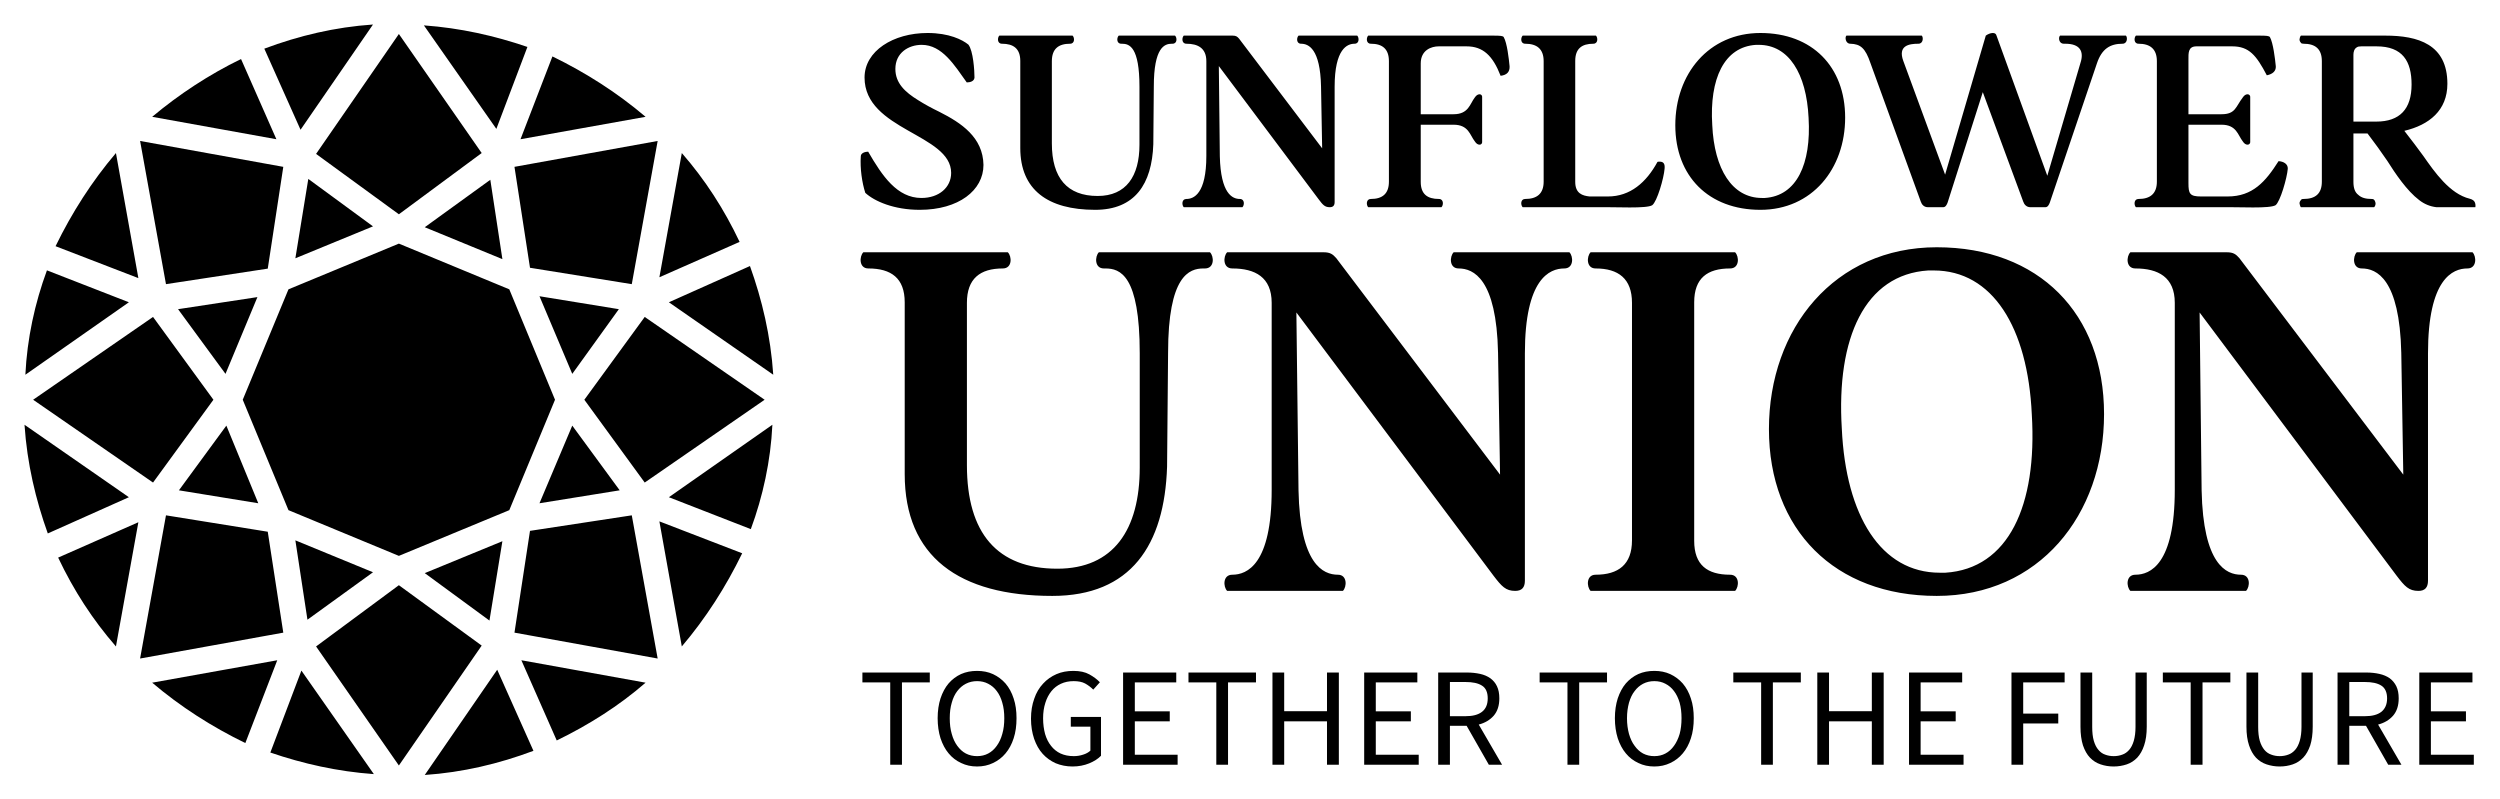 <svg xmlns="http://www.w3.org/2000/svg" xmlns:xlink="http://www.w3.org/1999/xlink" version="1.0" x="0" y="0" width="2400" height="767.508" viewBox="69.832 92.967 200.336 64.066" preserveAspectRatio="xMidYMid meet" color-interpolation-filters="sRGB"><g><defs><linearGradient id="92" x1="0%" y1="0%" x2="100%" y2="0%"><stop offset="0%" stop-color="#fa71cd"></stop> <stop offset="100%" stop-color="#9b59b6"></stop></linearGradient><linearGradient id="93" x1="0%" y1="0%" x2="100%" y2="0%"><stop offset="0%" stop-color="#f9d423"></stop> <stop offset="100%" stop-color="#f83600"></stop></linearGradient><linearGradient id="94" x1="0%" y1="0%" x2="100%" y2="0%"><stop offset="0%" stop-color="#0064d2"></stop> <stop offset="100%" stop-color="#1cb0f6"></stop></linearGradient><linearGradient id="95" x1="0%" y1="0%" x2="100%" y2="0%"><stop offset="0%" stop-color="#f00978"></stop> <stop offset="100%" stop-color="#3f51b1"></stop></linearGradient><linearGradient id="96" x1="0%" y1="0%" x2="100%" y2="0%"><stop offset="0%" stop-color="#7873f5"></stop> <stop offset="100%" stop-color="#ec77ab"></stop></linearGradient><linearGradient id="97" x1="0%" y1="0%" x2="100%" y2="0%"><stop offset="0%" stop-color="#f9d423"></stop> <stop offset="100%" stop-color="#e14fad"></stop></linearGradient><linearGradient id="98" x1="0%" y1="0%" x2="100%" y2="0%"><stop offset="0%" stop-color="#009efd"></stop> <stop offset="100%" stop-color="#2af598"></stop></linearGradient><linearGradient id="99" x1="0%" y1="0%" x2="100%" y2="0%"><stop offset="0%" stop-color="#ffcc00"></stop> <stop offset="100%" stop-color="#00b140"></stop></linearGradient><linearGradient id="100" x1="0%" y1="0%" x2="100%" y2="0%"><stop offset="0%" stop-color="#d51007"></stop> <stop offset="100%" stop-color="#ff8177"></stop></linearGradient><linearGradient id="102" x1="0%" y1="0%" x2="100%" y2="0%"><stop offset="0%" stop-color="#a2b6df"></stop> <stop offset="100%" stop-color="#0c3483"></stop></linearGradient><linearGradient id="103" x1="0%" y1="0%" x2="100%" y2="0%"><stop offset="0%" stop-color="#7ac5d8"></stop> <stop offset="100%" stop-color="#eea2a2"></stop></linearGradient><linearGradient id="104" x1="0%" y1="0%" x2="100%" y2="0%"><stop offset="0%" stop-color="#00ecbc"></stop> <stop offset="100%" stop-color="#007adf"></stop></linearGradient><linearGradient id="105" x1="0%" y1="0%" x2="100%" y2="0%"><stop offset="0%" stop-color="#b88746"></stop> <stop offset="100%" stop-color="#fdf5a6"></stop></linearGradient></defs><g fill="#000000" class="icon-text-wrapper icon-svg-group iconsvg" transform="translate(71.796,94.931)"><g class="iconsvg-imagesvg" transform="translate(0,0)"><g><rect fill="#000000" fill-opacity="0" stroke-width="2" x="0" y="0" width="60" height="60.138" class="image-rect"></rect> <svg x="0" y="0" width="60" height="60.138" filtersec="colorsb7066651568" class="image-svg-svg primary" style="overflow: visible;"><svg xmlns="http://www.w3.org/2000/svg" viewBox="6.6 6.5 86.8 87"><path d="M90.8 65l-9.5-3.7 12-8.4c-.2 4.2-1.1 8.3-2.5 12.1zM68.3 89.5l-4.1-9.3 14.4 2.6c-3.1 2.7-6.6 4.9-10.3 6.7zm-46.9-6.7l14.5-2.6-3.7 9.6c-3.9-1.9-7.5-4.2-10.8-7zM6.6 52.9l12.1 8.4-9.4 4.2c-1.4-3.9-2.4-8.1-2.7-12.6zM9.2 35l9.5 3.7-12 8.4c.2-4.2 1.1-8.3 2.5-12.1zm22.5-24.5l4.1 9.3-14.4-2.6c3.1-2.6 6.6-4.9 10.3-6.7zm46.9 6.7l-14.5 2.6 3.7-9.6c3.9 1.9 7.5 4.2 10.8 7zm14.8 29.9l-12.1-8.4 9.4-4.2c1.4 3.9 2.4 8.1 2.7 12.6zM50 68.1l-12.8-5.3L31.9 50l5.3-12.8L50 31.9l12.8 5.3L68.1 50l-5.3 12.8L50 68.1zM29.9 47l-5.5-7.5 9.2-1.4-3.7 8.9zm3.8 15l-9.2-1.5L30 53l3.7 9zm36.4-9l5.5 7.5-9.3 1.5 3.8-9zm-3.8-15l9.2 1.5-5.4 7.5-3.8-9zM77 36.6l-11.8-1.9L63.4 23 80 20l-3 16.6zM60.6 24.5l1.4 9.2-9-3.7 7.6-5.5zm-10.6 4l-9.6-7L50 7.6l9.6 13.8-9.6 7.1zm-3 1.4l-9 3.7 1.5-9.2 7.5 5.5zm-12.2 4.9L23 36.6 20 20l16.6 3-1.8 11.8zm-13.3 5.6l7 9.6-7 9.6L7.6 50l13.9-9.6zm1.5 23l11.8 1.9L36.6 77 20 80l3-16.6zm16.4 12.1L38 66.3l9 3.7-7.6 5.5zm10.6-4l9.6 7L50 92.4l-9.6-13.8 9.6-7.1zm3-1.4l9-3.7-1.5 9.2-7.5-5.5zm12.2-4.9L77 63.4 80 80l-16.6-3 1.8-11.8zm13.3-5.6l-7-9.6 7-9.6L92.4 50l-13.9 9.6zm1.7-23.8l2.6-14.4c2.7 3.1 4.9 6.5 6.7 10.3l-9.3 4.1zM61.3 18.6l-8.4-12c4.2.3 8.2 1.2 12 2.5l-3.6 9.5zm-22.7.1l-4.2-9.4c4-1.5 8.2-2.5 12.6-2.8l-8.4 12.2zm-21.4 2.7l2.6 14.5-9.6-3.7c1.9-3.9 4.2-7.5 7-10.8zm2.6 42.8l-2.6 14.4c-2.7-3.1-4.9-6.5-6.7-10.3l9.3-4.1zm18.9 17.2l8.4 12c-4.2-.3-8.2-1.2-12-2.5l3.6-9.5zm22.7-.1l4.2 9.4c-4 1.5-8.2 2.5-12.6 2.8l8.4-12.2zm21.4-2.7l-2.6-14.5 9.6 3.7c-1.9 3.9-4.2 7.5-7 10.8z" fill="#000000"></path></svg></svg> </g></g> <g transform="translate(67,0.68)"><g fill-rule="" class="tp-name iconsvg-namesvg" transform="translate(0,0)"><g transform="scale(1)"><g><path d="M5.95-13.96C3.2-13.96 0.9-12.52 0.9-10.39 0.9-6.16 7.84-5.87 7.84-2.75 7.84-1.58 6.86-0.74 5.46-0.74 3.51-0.74 2.32-2.5 1.19-4.45 0.96-4.45 0.6-4.35 0.6-4.08 0.53-3.12 0.7-1.95 0.96-1.15 1.7-0.47 3.26 0.21 5.32 0.21 8.44 0.21 10.43-1.35 10.43-3.39 10.39-5.6 8.66-6.75 6.9-7.64 6.28-7.94 5.71-8.25 5.19-8.58 4.15-9.22 3.37-9.94 3.37-11.08 3.37-12.38 4.43-13.01 5.48-13.01 7.12-13.01 8.11-11.37 9.09-10 9.34-10 9.69-10.08 9.71-10.39 9.71-10.94 9.61-12.54 9.22-13.03 8.74-13.42 7.68-13.96 5.95-13.96ZM11.91-13.1C12.83-13.1 13.38-12.71 13.38-11.72L13.38-4.74C13.38-1.4 15.58 0.21 19.38 0.21 22.56 0.21 23.93-1.85 24.04-5.05L24.08-9.67C24.08-12.81 24.94-13.1 25.52-13.1L25.58-13.1C25.97-13.1 25.95-13.59 25.78-13.75L21.27-13.75C21.1-13.59 21.08-13.1 21.47-13.1L21.53-13.1C22.13-13.1 22.93-12.83 22.93-9.65L22.93-5.01C22.93-2.48 21.86-0.9 19.58-0.9 17.14-0.9 15.91-2.34 15.91-5.11L15.91-11.7C15.91-12.69 16.44-13.1 17.37-13.1 17.76-13.1 17.74-13.59 17.57-13.75L11.7-13.75C11.54-13.59 11.52-13.1 11.91-13.1ZM26.69-13.1C27.61-13.1 28.29-12.75 28.29-11.7L28.29-4.11C28.29-1.07 27.28-0.66 26.69-0.66 26.3-0.66 26.32-0.16 26.48 0L31.18 0C31.35-0.16 31.37-0.66 30.98-0.66 30.38-0.66 29.44-1.07 29.37-4.08L29.29-11.31 37.3-0.62C37.63-0.18 37.79 0 38.18 0 38.45 0 38.57-0.14 38.57-0.41L38.57-9.65C38.57-12.69 39.58-13.1 40.17-13.1 40.56-13.1 40.54-13.59 40.38-13.75L35.68-13.75C35.51-13.59 35.49-13.1 35.88-13.1 36.48-13.1 37.42-12.69 37.48-9.67L37.57-4.72 30.91-13.51C30.77-13.67 30.67-13.75 30.4-13.75L26.48-13.75C26.32-13.59 26.3-13.1 26.69-13.1ZM41.47-13.1C42.39-13.1 42.92-12.69 42.92-11.7L42.92-2.05C42.92-1.07 42.39-0.66 41.47-0.66 41.08-0.66 41.1-0.16 41.26 0L47.13 0C47.3-0.16 47.32-0.66 46.93-0.66 46-0.66 45.47-1.05 45.47-2.03L45.47-6.61 48.1-6.61C49.31-6.61 49.41-5.77 49.8-5.28 49.92-5.09 50.05-5.01 50.19-5.01 50.33-5.01 50.39-5.13 50.39-5.21L50.39-8.85C50.39-8.93 50.33-9.05 50.19-9.05 50.05-9.05 49.92-8.97 49.8-8.79 49.41-8.29 49.31-7.45 48.1-7.45L45.47-7.45 45.47-11.52C45.47-12.6 46.33-12.89 46.91-12.89L49.14-12.89C50.46-12.89 51.24-12.15 51.87-10.53 52.37-10.59 52.61-10.84 52.59-11.29 52.53-11.91 52.39-13.16 52.12-13.63 52.06-13.73 51.85-13.75 51.28-13.75L41.26-13.75C41.1-13.59 41.08-13.1 41.47-13.1ZM53.84-13.1C54.77-13.1 55.32-12.69 55.32-11.7L55.32-2.05C55.32-1.07 54.77-0.66 53.84-0.66 53.45-0.66 53.47-0.16 53.64 0L60.45 0C61.03 0 61.64 0.02 62.22 0.02 63.1 0.02 63.8-0.02 64.02-0.16 64.41-0.45 64.95-2.32 65.01-3.08 65.05-3.47 64.93-3.65 64.62-3.65 64.54-3.65 64.48-3.65 64.44-3.63 63.55-1.99 62.26-0.86 60.47-0.86L59-0.86C58.44-0.92 57.85-1.09 57.85-2.03L57.85-11.72C57.85-12.71 58.38-13.1 59.3-13.1 59.69-13.1 59.67-13.59 59.51-13.75L53.64-13.75C53.47-13.59 53.45-13.1 53.84-13.1ZM72.69 0.21C76.83 0.21 79.48-3.08 79.48-7.18 79.48-11.27 76.83-13.96 72.69-13.96 68.54-13.96 65.87-10.67 65.87-6.57 65.87-2.48 68.54 0.21 72.69 0.21ZM68.83-6.59C68.6-10.28 69.77-12.85 72.34-13.01L72.56-13.01C74.95-13.01 76.38-10.72 76.55-7.16 76.77-3.47 75.6-0.9 73.04-0.74L72.81-0.74C70.43-0.74 68.99-3.04 68.83-6.59ZM79.89-13.1C80.71-13.08 81.1-12.75 81.51-11.54L85.54-0.45C85.62-0.21 85.8 0 86.11 0L87.34 0C87.53 0 87.63-0.21 87.69-0.37L90.51-9.22 93.75-0.45C93.83-0.21 94.02 0 94.32 0L95.53 0C95.72 0 95.82-0.21 95.88-0.37L99.66-11.54C100.05-12.69 100.71-13.1 101.71-13.1 102.1-13.1 102.12-13.61 101.98-13.75L96.7-13.75C96.54-13.59 96.62-13.1 96.99-13.1L97.12-13.1C98.29-13.1 98.65-12.5 98.33-11.54L95.68-2.52 91.61-13.75C91.57-13.9 91.47-13.96 91.31-13.96 91.12-13.96 90.9-13.86 90.75-13.75L87.49-2.61 84.14-11.72C83.69-12.95 84.59-13.1 85.35-13.1 85.74-13.1 85.76-13.61 85.62-13.75L79.58-13.75C79.44-13.61 79.52-13.1 79.89-13.1ZM102.99-13.1C103.91-13.1 104.46-12.69 104.46-11.7L104.46-2.05C104.46-1.07 103.91-0.66 102.99-0.66 102.6-0.66 102.62-0.16 102.78 0L110.4 0C110.97 0 111.59 0.02 112.16 0.02 113.04 0.02 113.74-0.02 113.97-0.16 114.34-0.43 114.89-2.34 114.95-3.08 114.97-3.47 114.6-3.67 114.21-3.69 113.17-2.05 112.14-0.86 110.13-0.86L107.99-0.86C107.09-0.86 106.99-1.09 106.99-1.93L106.99-6.61 109.64-6.61C110.85-6.61 110.95-5.77 111.34-5.28 111.46-5.09 111.59-5.01 111.73-5.01 111.87-5.01 111.94-5.13 111.94-5.21L111.94-8.85C111.94-8.93 111.87-9.05 111.73-9.05 111.59-9.05 111.46-8.97 111.34-8.79 110.77-8.05 110.77-7.45 109.64-7.45L106.99-7.45 106.99-11.82C106.99-12.34 106.95-12.89 107.63-12.89L110.5-12.89C111.85-12.89 112.43-12.17 113.27-10.57 113.76-10.67 114.01-10.92 113.99-11.29 113.93-11.91 113.78-13.16 113.52-13.63 113.45-13.73 113.25-13.75 112.67-13.75L102.78-13.75C102.62-13.59 102.6-13.1 102.99-13.1ZM120.21-12.21C120.21-12.44 120.27-12.69 120.48-12.81 120.56-12.87 120.68-12.89 120.84-12.89L122.06-12.89C124.15-12.89 124.87-11.7 124.87-9.83 124.87-7.88 123.94-6.86 122.04-6.86L120.21-6.86ZM116.21-0.66C116.1-0.66 116.04-0.64 116-0.57 115.94-0.51 115.92-0.45 115.9-0.39 115.88-0.33 115.9-0.25 115.92-0.18 115.94-0.1 115.96-0.04 116 0L121.87 0C121.91-0.04 121.95-0.1 121.97-0.18 121.99-0.25 121.99-0.33 121.97-0.39 121.95-0.45 121.93-0.51 121.89-0.57 121.83-0.64 121.77-0.66 121.67-0.66 121.19-0.66 120.84-0.76 120.6-0.99 120.33-1.19 120.21-1.54 120.21-2.03L120.21-5.91 121.34-5.91C121.93-5.13 122.47-4.39 122.92-3.72 123.57-2.69 124.5-1.31 125.48-0.57 125.89-0.25 126.35-0.06 126.86 0L129.98 0C130-0.1 130-0.25 129.94-0.39 129.88-0.53 129.75-0.62 129.53-0.68 127.93-1.07 126.72-2.81 125.81-4.11 125.38-4.7 124.87-5.38 124.29-6.12 126.28-6.59 127.74-7.76 127.74-9.89 127.74-13.06 125.38-13.75 122.77-13.75L116-13.75C115.96-13.71 115.94-13.65 115.92-13.59 115.9-13.51 115.88-13.42 115.9-13.36 115.92-13.3 115.94-13.24 116-13.18 116.04-13.12 116.1-13.1 116.21-13.1 117.15-13.1 117.68-12.69 117.68-11.7L117.68-2.05C117.68-1.07 117.15-0.66 116.21-0.66Z" transform="translate(-0.584, 13.96)"></path></g> <g fill="#000000" transform="translate(0,17.17)"><g transform="scale(1.005)"><path d="M1.73-25.71C3.55-25.71 4.63-24.94 4.63-23.01L4.63-9.31C4.63-2.74 8.95 0.4 16.4 0.4 22.65 0.4 25.35-3.63 25.55-9.91L25.63-18.98C25.63-25.15 27.32-25.71 28.45-25.71L28.57-25.71C29.34-25.71 29.3-26.68 28.97-27L20.11-27C19.79-26.68 19.75-25.71 20.51-25.71L20.63-25.71C21.8-25.71 23.37-25.19 23.37-18.94L23.37-9.83C23.37-4.88 21.28-1.77 16.8-1.77 12.01-1.77 9.59-4.59 9.59-10.03L9.59-22.97C9.59-24.9 10.64-25.71 12.45-25.71 13.22-25.71 13.18-26.68 12.85-27L1.33-27C1.01-26.68 0.97-25.71 1.73-25.71ZM30.75-25.71C32.56-25.71 33.89-25.02 33.89-22.97L33.89-8.06C33.89-2.1 31.92-1.29 30.75-1.29 29.98-1.29 30.02-0.32 30.34 0L39.57 0C39.89-0.32 39.93-1.29 39.17-1.29 38-1.29 36.15-2.1 36.03-8.02L35.86-22.2 51.58-1.21C52.23-0.36 52.55 0 53.31 0 53.84 0 54.08-0.28 54.08-0.81L54.08-18.94C54.08-24.9 56.05-25.71 57.22-25.71 57.99-25.71 57.95-26.68 57.63-27L48.4-27C48.08-26.68 48.03-25.71 48.8-25.71 49.97-25.71 51.82-24.9 51.94-18.98L52.1-9.27 39.05-26.52C38.77-26.84 38.56-27 38.04-27L30.34-27C30.02-26.68 29.98-25.71 30.75-25.71ZM67.58-23.01C67.58-24.94 68.63-25.71 70.44-25.71 71.21-25.71 71.17-26.68 70.84-27L59.32-27C59-26.68 58.96-25.71 59.72-25.71 61.53-25.71 62.62-24.9 62.62-22.97L62.62-4.03C62.62-2.1 61.53-1.29 59.72-1.29 58.96-1.29 59-0.32 59.32 0L70.84 0C71.17-0.32 71.21-1.29 70.44-1.29 68.63-1.29 67.58-2.06 67.58-3.99ZM86.92 0.4C95.06 0.4 100.26-6.04 100.26-14.1 100.26-22.12 95.06-27.4 86.92-27.4 78.78-27.4 73.54-20.95 73.54-12.9 73.54-4.88 78.78 0.4 86.92 0.4ZM79.35-12.94C78.9-20.19 81.2-25.23 86.24-25.55L86.68-25.55C91.35-25.55 94.18-21.04 94.5-14.06 94.94-6.81 92.64-1.77 87.61-1.45L87.16-1.45C82.49-1.45 79.67-5.96 79.35-12.94ZM102.76-25.71C104.57-25.71 105.9-25.02 105.9-22.97L105.9-8.06C105.9-2.1 103.93-1.29 102.76-1.29 101.99-1.29 102.03-0.32 102.36 0L111.58 0C111.91-0.32 111.95-1.29 111.18-1.29 110.01-1.29 108.16-2.1 108.04-8.02L107.88-22.2 123.59-1.21C124.24-0.36 124.56 0 125.33 0 125.85 0 126.09-0.28 126.09-0.81L126.09-18.94C126.09-24.9 128.07-25.71 129.23-25.71 130-25.71 129.96-26.68 129.64-27L120.41-27C120.09-26.68 120.05-25.71 120.81-25.71 121.98-25.71 123.83-24.9 123.96-18.98L124.12-9.27 111.06-26.52C110.78-26.84 110.58-27 110.05-27L102.36-27C102.03-26.68 101.99-25.71 102.76-25.71Z" transform="translate(-1.113, 27.4)"></path></g></g></g></g> <g fill-rule="" class="tp-slogan iconsvg-slogansvg" fill="#000000" transform="translate(0.139,51.114)"><rect width="0"></rect> <rect x="132.13" width="0"></rect> <g transform="translate(0,0)"><g transform="scale(1)"><path d="M2.55-6.60L2.55 0L3.49 0L3.49-6.60L5.72-6.60L5.72-7.39L0.32-7.39L0.32-6.60ZM9.51 0.14C9.97 0.14 10.40 0.05 10.79-0.14C11.17-0.32 11.51-0.57 11.79-0.91C12.07-1.24 12.29-1.65 12.44-2.12C12.60-2.60 12.67-3.14 12.67-3.73C12.67-4.31 12.60-4.84 12.44-5.31C12.29-5.78 12.07-6.18 11.79-6.51C11.51-6.83 11.17-7.08 10.79-7.26C10.40-7.44 9.97-7.52 9.51-7.52C9.04-7.52 8.62-7.44 8.23-7.27C7.84-7.09 7.51-6.84 7.23-6.52C6.95-6.19 6.74-5.79 6.58-5.32C6.43-4.85 6.35-4.32 6.35-3.73C6.35-3.14 6.43-2.60 6.58-2.12C6.74-1.65 6.95-1.24 7.23-0.91C7.51-0.57 7.84-0.32 8.23-0.14C8.62 0.05 9.04 0.14 9.51 0.14ZM9.51-0.69C9.18-0.69 8.88-0.76 8.61-0.90C8.34-1.04 8.12-1.25 7.92-1.52C7.73-1.78 7.58-2.10 7.48-2.47C7.37-2.84 7.32-3.26 7.32-3.73C7.32-4.19 7.37-4.60 7.48-4.97C7.58-5.34 7.73-5.65 7.92-5.90C8.12-6.16 8.34-6.35 8.61-6.49C8.88-6.63 9.18-6.70 9.51-6.70C9.84-6.70 10.14-6.63 10.40-6.49C10.67-6.35 10.90-6.16 11.09-5.90C11.28-5.65 11.43-5.34 11.53-4.97C11.64-4.60 11.69-4.19 11.69-3.73C11.69-3.26 11.64-2.84 11.53-2.47C11.43-2.10 11.28-1.78 11.09-1.52C10.90-1.25 10.67-1.04 10.40-0.90C10.14-0.76 9.84-0.69 9.51-0.69ZM13.83-3.69C13.83-3.09 13.92-2.56 14.08-2.08C14.25-1.60 14.47-1.20 14.77-0.87C15.06-0.55 15.41-0.30 15.81-0.12C16.22 0.05 16.67 0.14 17.16 0.14C17.65 0.14 18.10 0.05 18.49-0.11C18.88-0.27 19.20-0.47 19.44-0.72L19.44-3.83L17.02-3.83L17.02-3.05L18.59-3.05L18.59-1.13C18.44-0.99 18.24-0.88 18.01-0.81C17.77-0.73 17.52-0.69 17.26-0.69C16.86-0.69 16.51-0.76 16.20-0.90C15.90-1.04 15.64-1.25 15.44-1.51C15.23-1.77 15.07-2.09 14.96-2.46C14.86-2.83 14.80-3.25 14.80-3.72C14.80-4.18 14.86-4.59 14.98-4.96C15.09-5.32 15.26-5.64 15.47-5.90C15.68-6.16 15.93-6.35 16.23-6.49C16.53-6.63 16.87-6.70 17.25-6.70C17.62-6.70 17.93-6.64 18.17-6.51C18.42-6.37 18.63-6.21 18.82-6.02L19.35-6.61C19.13-6.84 18.85-7.05 18.51-7.24C18.17-7.43 17.74-7.52 17.23-7.52C16.74-7.52 16.28-7.44 15.87-7.26C15.46-7.08 15.10-6.83 14.80-6.50C14.49-6.17 14.25-5.77 14.09-5.29C13.92-4.82 13.83-4.29 13.83-3.69ZM21.21-7.39L21.21 0L25.58 0L25.58-0.80L22.15-0.80L22.15-3.48L24.95-3.48L24.95-4.28L22.15-4.28L22.15-6.60L25.47-6.60L25.47-7.39ZM28.68-6.60L28.68 0L29.62 0L29.62-6.60L31.86-6.60L31.86-7.39L26.45-7.39L26.45-6.60ZM33.18-7.39L33.18 0L34.12 0L34.12-3.48L37.55-3.48L37.55 0L38.50 0L38.50-7.39L37.55-7.39L37.55-4.29L34.12-4.29L34.12-7.39ZM40.53-7.39L40.53 0L44.90 0L44.90-0.80L41.46-0.80L41.46-3.48L44.27-3.48L44.27-4.28L41.46-4.28L41.46-6.60L44.79-6.60L44.79-7.39ZM47.40-3.89L47.40-6.63L48.64-6.63C49.22-6.63 49.66-6.54 49.97-6.34C50.28-6.15 50.43-5.80 50.43-5.32C50.43-4.84 50.28-4.48 49.97-4.24C49.66-4.00 49.22-3.89 48.64-3.89ZM50.52 0L51.58 0L49.71-3.22C50.21-3.35 50.61-3.59 50.91-3.93C51.21-4.28 51.36-4.74 51.36-5.32C51.36-5.70 51.30-6.02 51.17-6.29C51.05-6.55 50.87-6.76 50.64-6.93C50.41-7.09 50.14-7.21 49.82-7.28C49.50-7.35 49.15-7.39 48.77-7.39L46.46-7.39L46.46 0L47.40 0L47.40-3.12L48.74-3.12ZM56.82-6.60L56.82 0L57.76 0L57.76-6.60L59.99-6.60L59.99-7.39L54.59-7.39L54.59-6.60ZM63.78 0.14C64.24 0.14 64.67 0.05 65.06-0.14C65.44-0.32 65.78-0.57 66.06-0.91C66.34-1.24 66.56-1.65 66.71-2.12C66.87-2.60 66.94-3.14 66.94-3.73C66.94-4.31 66.87-4.84 66.71-5.31C66.56-5.78 66.34-6.18 66.06-6.51C65.78-6.83 65.44-7.08 65.06-7.26C64.67-7.44 64.24-7.52 63.78-7.52C63.31-7.52 62.89-7.44 62.50-7.27C62.11-7.09 61.78-6.84 61.50-6.52C61.22-6.19 61.01-5.79 60.85-5.32C60.70-4.85 60.62-4.32 60.62-3.73C60.62-3.14 60.70-2.60 60.85-2.12C61.01-1.65 61.22-1.24 61.50-0.91C61.78-0.57 62.11-0.32 62.50-0.14C62.89 0.05 63.31 0.14 63.78 0.14ZM63.78-0.69C63.45-0.69 63.15-0.76 62.88-0.90C62.62-1.04 62.39-1.25 62.20-1.52C62.00-1.78 61.86-2.10 61.75-2.47C61.65-2.84 61.59-3.26 61.59-3.73C61.59-4.19 61.65-4.60 61.75-4.97C61.86-5.34 62.00-5.65 62.20-5.90C62.39-6.16 62.62-6.35 62.88-6.49C63.15-6.63 63.45-6.70 63.78-6.70C64.11-6.70 64.41-6.63 64.67-6.49C64.94-6.35 65.17-6.16 65.36-5.90C65.55-5.65 65.70-5.34 65.81-4.97C65.91-4.60 65.96-4.19 65.96-3.73C65.96-3.26 65.91-2.84 65.81-2.47C65.70-2.10 65.55-1.78 65.36-1.52C65.17-1.25 64.94-1.04 64.67-0.90C64.41-0.76 64.11-0.69 63.78-0.69ZM72.34-6.60L72.34 0L73.28 0L73.28-6.60L75.52-6.60L75.52-7.39L70.11-7.39L70.11-6.60ZM76.84-7.39L76.84 0L77.78 0L77.78-3.48L81.21-3.48L81.21 0L82.16 0L82.16-7.39L81.21-7.39L81.21-4.29L77.78-4.29L77.78-7.39ZM84.19-7.39L84.19 0L88.56 0L88.56-0.80L85.12-0.80L85.12-3.48L87.93-3.48L87.93-4.28L85.12-4.28L85.12-6.60L88.45-6.60L88.45-7.39ZM92.40-7.39L92.40 0L93.34 0L93.34-3.31L96.15-3.31L96.15-4.10L93.34-4.10L93.34-6.60L96.66-6.60L96.66-7.39ZM97.93-7.39L97.93-3.05C97.93-2.46 98.00-1.96 98.13-1.55C98.27-1.15 98.45-0.82 98.69-0.57C98.93-0.32 99.21-0.14 99.54-0.03C99.86 0.08 100.21 0.14 100.59 0.14C100.96 0.14 101.31 0.08 101.64-0.03C101.96-0.14 102.24-0.32 102.48-0.57C102.71-0.82 102.90-1.15 103.03-1.55C103.17-1.96 103.24-2.46 103.24-3.05L103.24-7.39L102.34-7.39L102.34-3.03C102.34-2.59 102.29-2.22 102.20-1.91C102.11-1.61 101.99-1.37 101.83-1.19C101.67-1.01 101.49-0.88 101.28-0.81C101.07-0.73 100.84-0.69 100.59-0.69C100.35-0.69 100.12-0.73 99.91-0.81C99.70-0.88 99.52-1.01 99.37-1.19C99.21-1.37 99.09-1.61 99.00-1.91C98.91-2.22 98.87-2.59 98.87-3.03L98.87-7.39ZM106.76-6.60L106.76 0L107.71 0L107.71-6.60L109.94-6.60L109.94-7.39L104.53-7.39L104.53-6.60ZM111.23-7.39L111.23-3.05C111.23-2.46 111.30-1.96 111.44-1.55C111.57-1.15 111.76-0.82 111.99-0.57C112.23-0.32 112.51-0.14 112.84-0.03C113.17 0.08 113.52 0.14 113.89 0.14C114.27 0.14 114.62 0.08 114.94-0.03C115.26-0.14 115.54-0.32 115.78-0.57C116.02-0.82 116.20-1.15 116.34-1.55C116.47-1.96 116.54-2.46 116.54-3.05L116.54-7.39L115.64-7.39L115.64-3.03C115.64-2.59 115.59-2.22 115.50-1.91C115.41-1.61 115.29-1.37 115.13-1.19C114.97-1.01 114.79-0.88 114.58-0.81C114.37-0.73 114.14-0.69 113.89-0.69C113.65-0.69 113.43-0.73 113.22-0.81C113.01-0.88 112.82-1.01 112.67-1.19C112.52-1.37 112.39-1.61 112.30-1.91C112.21-2.22 112.17-2.59 112.17-3.03L112.17-7.39ZM119.47-3.89L119.47-6.63L120.71-6.63C121.29-6.63 121.73-6.54 122.04-6.34C122.34-6.15 122.50-5.80 122.50-5.32C122.50-4.84 122.34-4.48 122.04-4.24C121.73-4.00 121.29-3.89 120.71-3.89ZM122.59 0L123.65 0L121.78-3.22C122.28-3.35 122.68-3.59 122.98-3.93C123.28-4.28 123.43-4.74 123.43-5.32C123.43-5.70 123.37-6.02 123.24-6.29C123.11-6.55 122.94-6.76 122.71-6.93C122.48-7.09 122.20-7.21 121.88-7.28C121.57-7.35 121.22-7.39 120.84-7.39L118.53-7.39L118.53 0L119.47 0L119.47-3.12L120.81-3.12ZM125.08-7.39L125.08 0L129.45 0L129.45-0.80L126.01-0.80L126.01-3.48L128.82-3.48L128.82-4.28L126.01-4.28L126.01-6.60L129.34-6.60L129.34-7.39Z" transform="translate(-0.315, 7.524)"></path></g></g></g></g></g><defs v-gra="od"></defs></g></svg>